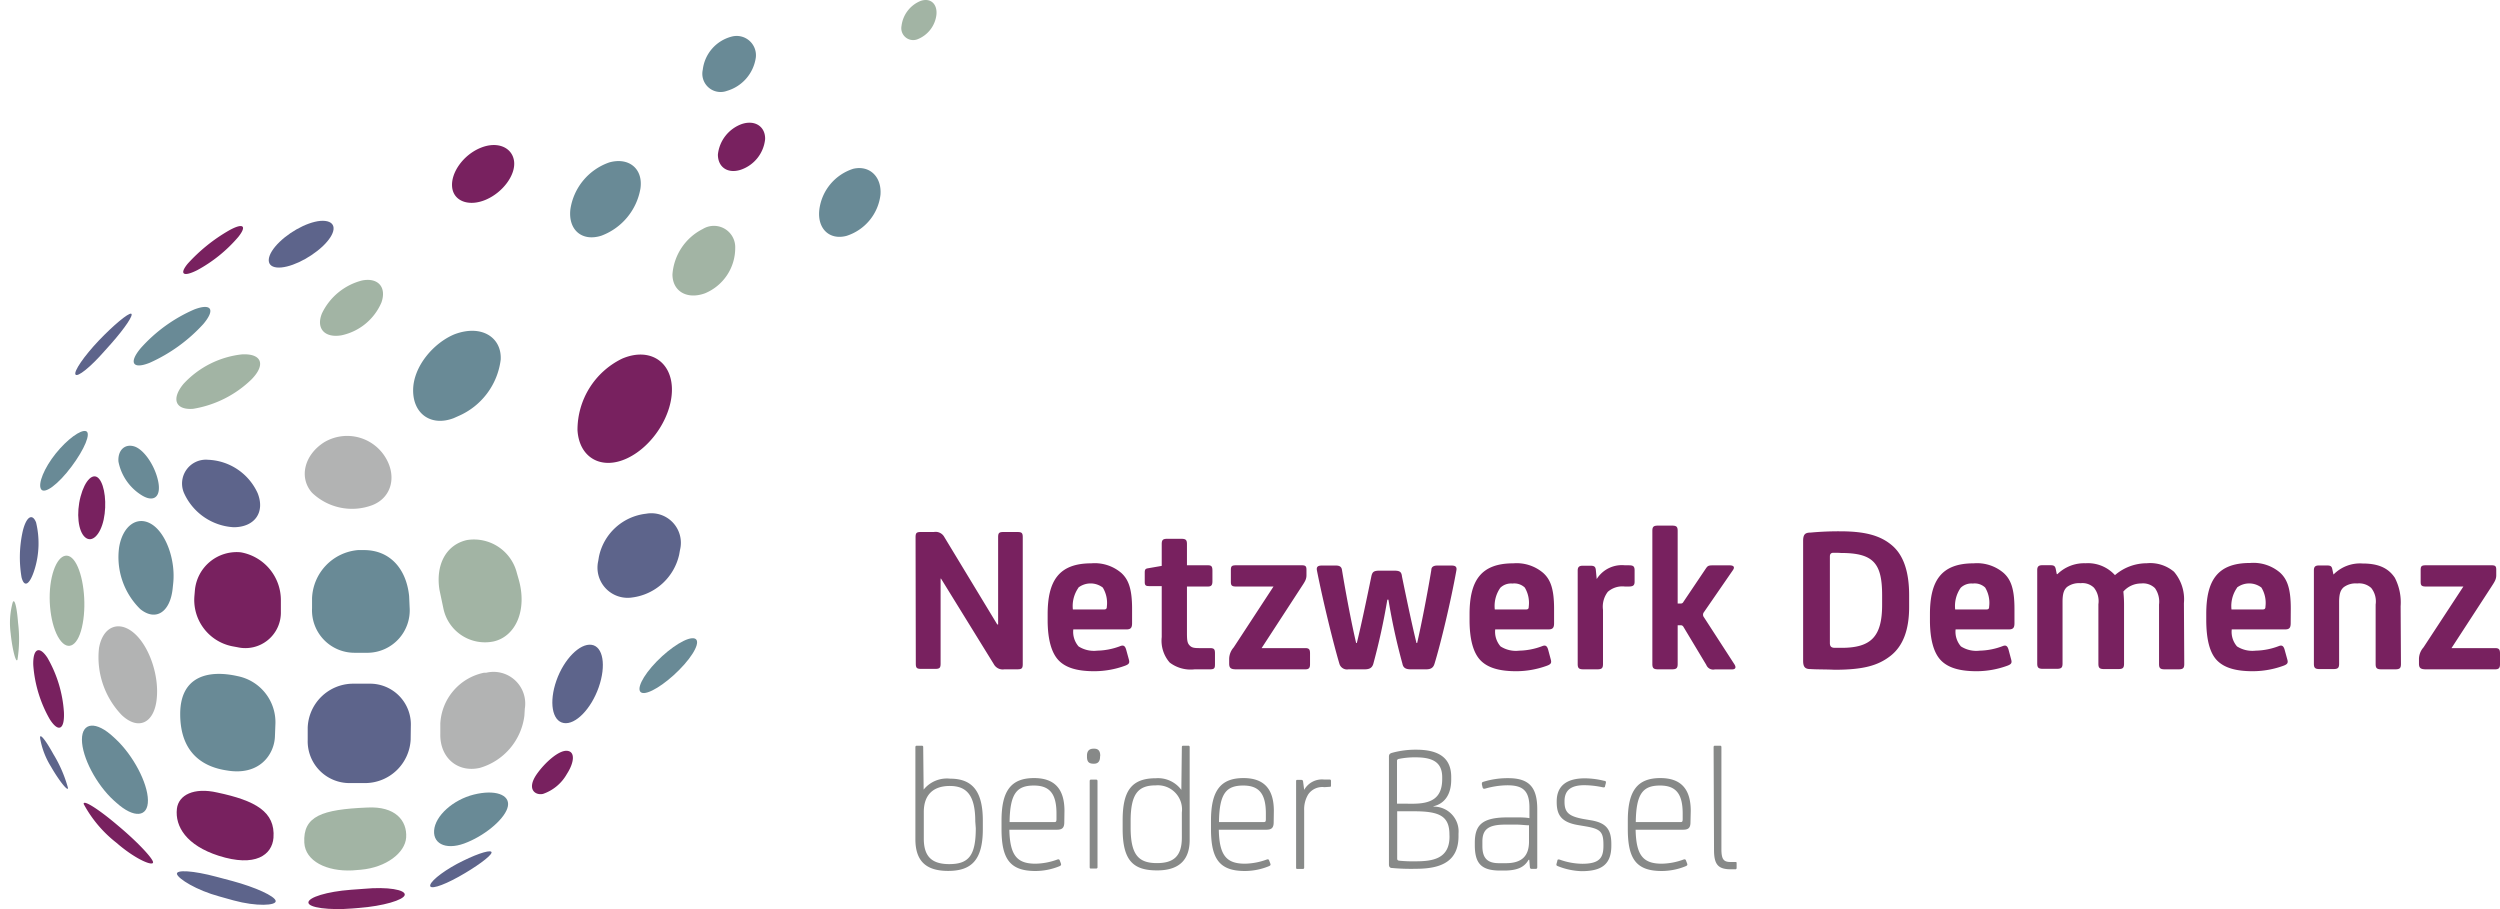 <svg width="220" height="80" viewBox="0 0 220 80" xmlns="http://www.w3.org/2000/svg"><title>nwd</title><g fill-rule="nonzero" fill="none"><path d="M80.57 47.279c0-.39.089-.464.5-.464h1.121a.87.87 0 0 1 .912.449l4.657 7.691h.075V47.28c0-.39.09-.464.5-.464h1.167c.41 0 .5.075.5.464V58.43c0 .396-.09.471-.5.471H88.38a.89.89 0 0 1-.92-.448l-4.65-7.535h-.037v7.475c0 .396-.097.47-.508.47h-1.174c-.41 0-.5-.074-.5-.47zM99.623 54.843c0 .396-.112.546-.5.546H94.45c-.06.54.108 1.083.464 1.495.488.31 1.07.442 1.644.374a6 6 0 0 0 2.018-.397c.225-.09.412-.09.524.3l.246.896c.075.284 0 .397-.336.524a7.9 7.9 0 0 1-2.713.486c-1.495 0-2.505-.3-3.132-.95s-.972-1.831-.972-3.55v-.509c0-2.93.972-4.485 3.842-4.485a3.6 3.6 0 0 1 2.639.845c.613.56.949 1.36.949 3.154zm-4.724-3.117a2.8 2.8 0 0 0-.486 1.906h2.743c.187 0 .247-.075.247-.261a2.6 2.6 0 0 0-.359-1.667 1.77 1.77 0 0 0-2.145 0zM104.452 49.745h1.846c.321 0 .396.112.396.486v.912c0 .321-.075.471-.396.471h-1.846v4.074c0 .673.037.897.224 1.099s.374.246.875.246h.919c.389 0 .448.112.448.486v.912c0 .359-.037.471-.448.471h-1.346a3.04 3.04 0 0 1-2.19-.598 2.92 2.92 0 0 1-.702-2.242v-4.485h-1.122c-.284 0-.373-.075-.373-.36v-.821c0-.3.074-.352.299-.39l1.196-.208v-1.921c0-.374.112-.464.515-.464h1.182c.41 0 .523.09.523.464zM108.802 58.902c-.486 0-.635-.112-.635-.508v-.426a1.57 1.57 0 0 1 .396-.994l3.506-5.36h-3.304c-.411 0-.449-.135-.449-.448v-.957c0-.352.038-.464.449-.464h5.793c.314 0 .411.075.411.389v.486c0 .374-.15.583-.47 1.069l-3.477 5.344h3.835c.336 0 .426.112.426.464v.957c0 .314-.09.448-.426.448zM126.234 58.416c-.112.374-.352.486-.748.486h-1.323c-.433 0-.673-.112-.747-.486a55 55 0 0 1-1.234-5.643h-.097a58 58 0 0 1-1.233 5.643c-.112.374-.351.486-.785.486h-1.413a.695.695 0 0 1-.785-.486c-.523-1.756-1.442-5.494-1.98-8.222-.06-.314.09-.426.426-.426h1.255c.314 0 .486.112.524.388.336 2.041.86 4.807 1.248 6.429h.06c.41-1.682.874-3.902 1.27-5.83.09-.45.225-.539.785-.539h1.174c.56 0 .695.09.747.538.397 1.929.86 4.149 1.271 5.83h.06c.374-1.621.912-4.387 1.248-6.428 0-.276.21-.388.523-.388h1.256c.337 0 .486.112.426.426-.486 2.706-1.383 6.466-1.928 8.222M136.759 54.843c0 .396-.113.546-.509.546h-4.672a1.96 1.96 0 0 0 .471 1.495c.489.311 1.07.444 1.645.374a6 6 0 0 0 2.018-.397c.224-.09.411-.09.523.3l.24.896c.074.284 0 .397-.337.524a7.9 7.9 0 0 1-2.706.486c-1.495 0-2.504-.3-3.14-.95-.635-.65-.971-1.831-.971-3.55v-.509c0-2.93.972-4.485 3.85-4.485a3.6 3.6 0 0 1 2.63.845c.621.56.958 1.36.958 3.154zm-4.732-3.117a2.8 2.8 0 0 0-.486 1.906h2.75c.188 0 .24-.075.24-.261a2.62 2.62 0 0 0-.351-1.667 1.34 1.34 0 0 0-1.084-.352 1.36 1.36 0 0 0-1.07.374M140.511 50.956a2.61 2.61 0 0 1 2.49-1.21h.32c.39 0 .524.074.524.448v.986c0 .322-.112.434-.523.434h-.337a1.94 1.94 0 0 0-1.495.463 2.14 2.14 0 0 0-.426 1.593v4.761c0 .374-.112.471-.523.471h-1.181c-.411 0-.523-.097-.523-.47v-8.223c0-.314.134-.426.448-.426h.658c.314 0 .448.06.486.336zM147.635 58.431c0 .374-.112.471-.524.471h-1.18c-.412 0-.524-.097-.524-.47V46.717c0-.374.112-.464.523-.464h1.181c.412 0 .524.09.524.464v6.391h.261c.1.012.198-.042.24-.135l1.965-2.922c.165-.24.225-.3.613-.3h1.495c.374 0 .471.165.284.427l-2.541 3.685a.36.36 0 0 0 0 .463l2.653 4.097c.187.276.165.486-.209.486h-1.495a.65.65 0 0 1-.747-.397l-2.019-3.363a.26.26 0 0 0-.239-.127h-.261zM159.333 58.88c-.508 0-.658-.202-.658-.748V47.615c0-.56.15-.748.658-.748a27 27 0 0 1 2.616-.112c2.243 0 3.566.396 4.56 1.249q1.493 1.276 1.495 4.357v1.062c0 1.98-.523 3.423-1.645 4.298-1.12.875-2.451 1.218-4.933 1.218-.695-.037-1.555-.022-2.093-.06m2.018-10.234c-.224 0-.321.105-.321.33v7.609c0 .314.134.426.448.426h.583c2.632 0 3.566-1.024 3.566-3.79V52.4c0-2.826-.748-3.738-3.625-3.738a6 6 0 0 0-.65-.015M177.273 54.843c0 .396-.112.546-.508.546h-4.672a1.96 1.96 0 0 0 .47 1.495c.489.311 1.07.444 1.645.374a6 6 0 0 0 2.018-.397c.225-.09.412-.09.524.3l.239.896c.075.284 0 .397-.337.524a7.9 7.9 0 0 1-2.705.486c-1.495 0-2.505-.3-3.14-.95s-.972-1.831-.972-3.55v-.509c0-2.93.972-4.485 3.85-4.485a3.6 3.6 0 0 1 2.631.845c.62.56.957 1.36.957 3.154zm-4.732-3.117a2.8 2.8 0 0 0-.486 1.906h2.751c.187 0 .24-.075.24-.261a2.62 2.62 0 0 0-.352-1.667 1.34 1.34 0 0 0-1.084-.352 1.36 1.36 0 0 0-1.069.374M192.215 58.431c0 .374-.112.471-.523.471h-1.173c-.412 0-.524-.097-.524-.47v-5.233a2.06 2.06 0 0 0-.359-1.443 1.5 1.5 0 0 0-1.21-.411 2.08 2.08 0 0 0-1.57.71q.065.626.06 1.256v5.098c0 .374-.113.47-.524.47h-1.21c-.412 0-.524-.096-.524-.47v-5.233a1.9 1.9 0 0 0-.389-1.457 1.45 1.45 0 0 0-1.18-.397 1.77 1.77 0 0 0-1.197.337c-.239.224-.388.523-.388 1.293v5.434c0 .374-.112.471-.524.471h-1.18c-.412 0-.524-.097-.524-.47v-8.223c0-.314.135-.426.449-.426h.695c.314 0 .426.06.486.336l.09.449h.06a3.36 3.36 0 0 1 2.466-.957 3.21 3.21 0 0 1 2.594 1.046 4.3 4.3 0 0 1 2.803-1.046 3.24 3.24 0 0 1 2.392.747c.652.767.967 1.764.874 2.766zM201.581 54.843c0 .396-.112.546-.5.546h-4.687c-.06.54.108 1.083.463 1.495.489.31 1.07.442 1.645.374a6 6 0 0 0 2.018-.397c.224-.09.411-.09.523.3l.247.896c.075.284 0 .397-.336.524a7.9 7.9 0 0 1-2.714.486c-1.495 0-2.504-.3-3.14-.95-.635-.65-.949-1.831-.949-3.58v-.509c0-2.93.972-4.485 3.85-4.485a3.6 3.6 0 0 1 2.639.845c.613.56.949 1.36.949 3.155zm-4.724-3.117a2.8 2.8 0 0 0-.486 1.906h2.744c.187 0 .246-.075.246-.261a2.6 2.6 0 0 0-.358-1.667 1.77 1.77 0 0 0-2.146 0zM211.284 58.431c0 .374-.112.471-.523.471h-1.181c-.411 0-.524-.097-.524-.47v-5.233a1.9 1.9 0 0 0-.388-1.458 1.58 1.58 0 0 0-1.234-.396 1.75 1.75 0 0 0-1.196.336c-.246.225-.396.524-.396 1.293v5.435c0 .374-.112.47-.523.47h-1.174c-.41 0-.523-.096-.523-.47v-8.223c0-.314.127-.426.449-.426h.687c.322 0 .434.06.486.337l.097.448h.023a3.27 3.27 0 0 1 2.541-.957c1.33 0 2.243.36 2.84 1.256.397.772.573 1.639.51 2.504zM213.504 58.902c-.486 0-.635-.112-.635-.508v-.426a1.57 1.57 0 0 1 .396-.994l3.513-5.36h-3.311c-.411 0-.449-.135-.449-.448v-.957c0-.352.038-.464.449-.464h5.793c.321 0 .41.075.41.389v.486c0 .374-.149.583-.463 1.069l-3.475 5.344h3.834c.337 0 .434.112.434.464v.957c0 .314-.097.448-.434.448z" fill="#78215F"/><path d="M81.28 69.487a2.63 2.63 0 0 1 2.332-.965c1.98 0 2.877 1.137 2.877 3.693v.748c0 2.78-1.054 3.677-3.057 3.677s-2.878-.927-2.878-2.795v-8.096c0-.09.053-.127.112-.127h.449a.112.112 0 0 1 .127.127zm4.544 2.795c0-2.287-.747-3.117-2.242-3.117s-2.288.815-2.288 2.288V73.8c0 1.614.748 2.242 2.243 2.242 1.704 0 2.332-.747 2.332-3.162zM93.658 72.342c0 .493-.165.673-.658.673h-4.178c.052 2.242.657 2.99 2.302 2.99a5.8 5.8 0 0 0 1.921-.366c.127-.045.18 0 .21.067l.096.254c.045.142.045.194-.127.27a5.6 5.6 0 0 1-2.1.418c-2.243 0-2.99-1.054-2.99-3.693v-.747c0-2.587.815-3.738 2.863-3.738 1.794 0 2.676.942 2.676 2.893zm-.912 0c.157 0 .224 0 .224-.262v-.493c0-1.771-.628-2.46-1.988-2.46-1.495 0-2.108.689-2.138 3.215zM96.805 66.586c0 .441-.21.62-.523.62h-.053c-.418 0-.575-.179-.575-.62v-.09c0-.448.239-.612.575-.612h.068c.314 0 .523.164.523.613zm-.224 9.718a.112.112 0 0 1-.127.127h-.449c-.06 0-.112 0-.112-.127v-7.565c0-.097.052-.134.112-.134h.449c.082 0 .127.037.127.134zM104.003 65.75c0-.09.045-.128.112-.128h.449a.112.112 0 0 1 .127.127v8.163c0 1.63-.8 2.683-2.863 2.683s-3.035-.814-3.035-3.647v-.77c0-2.542.748-3.693 2.923-3.693a2.56 2.56 0 0 1 2.242 1.024zm0 5.747a2.13 2.13 0 0 0-2.302-2.384c-1.547 0-2.205.747-2.205 3.147v.56c0 2.4.688 3.133 2.317 3.133 1.435 0 2.19-.576 2.19-2.243zM112.084 72.342c0 .493-.165.673-.658.673h-4.171c.045 2.242.65 2.99 2.302 2.99a5.8 5.8 0 0 0 1.914-.366c.134-.045.18 0 .209.067l.097.254c.053.142.053.194-.127.27a5.6 5.6 0 0 1-2.093.418c-2.242 0-2.99-1.054-2.99-3.693v-.747c0-2.587.815-3.738 2.856-3.738 1.794 0 2.676.942 2.676 2.893zm-.912 0c.157 0 .224 0 .224-.262v-.493c0-1.771-.628-2.46-1.988-2.46-1.495 0-2.108.689-2.138 3.215zM116.546 69.27a1.5 1.5 0 0 0-1.427.643 2.53 2.53 0 0 0-.352 1.405v5.023a.112.112 0 0 1-.127.127h-.47c-.06 0-.113 0-.113-.127V68.74a.097.097 0 0 1 .112-.112h.322c.112 0 .164.037.179.135l.097.747a1.79 1.79 0 0 1 1.742-.912h.493c.082 0 .127.038.127.135v.366c0 .112 0 .142-.142.142zM122.526 76.386c-.224 0-.299-.112-.299-.321v-9.479c0-.179.06-.276.27-.336a7.8 7.8 0 0 1 2.13-.277c2.025 0 3.08.748 3.08 2.4v.24c0 1.247-.539 2.1-1.563 2.339v.03a2.183 2.183 0 0 1 2.205 2.37v.223c0 2.153-1.405 2.878-3.737 2.878a18 18 0 0 1-2.086-.067m1.764-5.658c1.563 0 2.624-.404 2.624-2.176v-.15c0-1.337-.852-1.756-2.34-1.756a7 7 0 0 0-1.495.142.17.17 0 0 0-.142.195v3.737zm3.26 2.713c0-1.63-.883-2.048-3.103-2.048h-1.495v4.148c0 .142.053.187.195.202q.708.068 1.42.053c1.495 0 2.99-.21 2.99-2.176zM134.509 75.668c-.352.62-.942.942-2.16.942h-.322c-1.674 0-2.243-.62-2.243-2.242v-.195c0-1.495.554-2.242 2.863-2.242h.793c.388 0 .8 0 1.15.067v-.942c0-1.54-.65-1.95-1.943-1.95a7.3 7.3 0 0 0-1.92.283c-.165.053-.225 0-.255-.082l-.067-.284c0-.142 0-.18.127-.224a7.2 7.2 0 0 1 2.19-.321c1.854 0 2.557.814 2.557 2.735v5.098c0 .112-.045.15-.143.15h-.35c-.113 0-.143-.053-.158-.165l-.052-.635zm.044-3.042c-.284 0-.747-.06-1.068-.06h-1.01c-1.495 0-2.025.411-2.025 1.495v.404c0 1.069.463 1.495 1.45 1.495h.628c1.39 0 2.025-.628 2.025-1.906zM137.073 76.214c-.098-.045-.128-.075-.098-.202l.075-.276c0-.112.097-.127.247-.075a6 6 0 0 0 1.95.351c1.548 0 1.855-.56 1.855-1.584v-.083c0-1.12-.24-1.39-1.495-1.614l-.748-.127c-1.495-.254-1.869-.927-1.869-2.019v-.06c0-1.39.897-2.033 2.482-2.033a7.3 7.3 0 0 1 1.712.225c.127 0 .157.082.127.209l-.067.254c0 .112-.083.127-.225.097a8 8 0 0 0-1.6-.179c-1.225 0-1.741.486-1.741 1.413v.06c0 .949.419 1.263 1.63 1.495l.747.127c1.24.224 1.742.747 1.742 2.078v.15c0 1.614-.815 2.242-2.61 2.242a6.1 6.1 0 0 1-2.114-.449M148.763 72.342c0 .493-.164.673-.657.673h-4.171c.044 2.242.65 2.99 2.302 2.99a5.8 5.8 0 0 0 1.913-.366c.135-.045.18 0 .21.067l.097.254c.052.142.052.194-.127.27a5.6 5.6 0 0 1-2.093.418c-2.243 0-2.99-1.054-2.99-3.693v-.747c0-2.587.822-3.738 2.863-3.738 1.794 0 2.676.942 2.676 2.893zm-.912 0c.157 0 .225 0 .225-.262v-.493c0-1.771-.628-2.46-1.989-2.46-1.495 0-2.108.689-2.138 3.215zM150.797 65.75c0-.09.044-.128.112-.128h.448a.112.112 0 0 1 .127.127v8.97c0 .927.21 1.136.815 1.136h.419c.074 0 .104 0 .104.112v.404a.112.112 0 0 1-.127.127h-.366c-1.121 0-1.495-.403-1.495-1.697z" fill="#878988"/><path d="M46.147 62.976a5.49 5.49 0 0 1-3.917 4.597c-1.966.449-3.528-.904-3.483-2.99v-.897a4.82 4.82 0 0 1 3.842-4.485h.194a2.788 2.788 0 0 1 3.401 3.162z" fill="#B2B3B3"/><path d="M36.138 65.084a4.03 4.03 0 0 1-3.962 3.827h-1.36a3.68 3.68 0 0 1-3.738-3.797V64.03a4.014 4.014 0 0 1 3.917-3.865h1.495a3.59 3.59 0 0 1 3.663 3.738z" fill="#5D648B"/><path d="M24.238 63.656a4.14 4.14 0 0 0-3.326-4.156c-2.512-.568-5.054-.052-5.054 3.334 0 3.79 2.452 4.717 4.09 4.963 2.892.501 4.17-1.405 4.245-2.952z" fill="#698A96"/><path d="M13.78 61.586c.262-2.086-.642-4.732-1.995-5.883s-2.744-.553-3.073 1.33a7.34 7.34 0 0 0 1.996 5.89c1.435 1.361 2.818.748 3.072-1.322z" fill="#B2B3B3"/><path d="M10.192 65.047c1.533 1.435 2.804 3.85 2.826 5.367s-1.233 1.622-2.788.216l-.195-.172c-1.554-1.405-2.825-3.827-2.825-5.374s1.256-1.652 2.788-.217z" fill="#698A96"/><path d="M26.78 74.166c.09 1.607 1.958 2.541 4.23 2.43l.748-.06c2.242-.202 3.894-1.495 3.984-2.833.097-1.495-.957-2.774-3.431-2.64-3.977.165-5.659.748-5.532 3.103" fill="#A2B4A4"/><path d="M41.154 74.106c-1.712.748-3.043.262-2.953-1.024s1.667-2.706 3.506-3.162 3.17 0 2.99 1.017-1.824 2.452-3.543 3.17" fill="#698A96"/><path d="M35.615 78.763c.104-.463-1.495-.747-3.61-.546l-1.13.083c-2.092.157-3.737.665-3.737 1.12 0 .457 1.81.696 3.902.524l.546-.045c2.13-.164 3.924-.695 4.029-1.136" fill="#78215F"/><path d="M40.75 75.75c-1.45.703-2.743 1.653-2.885 2.116s.979.135 2.496-.71c1.518-.845 2.818-1.794 2.893-2.115s-1.061 0-2.504.71M24.26 79.279c-.067-.419-1.786-1.204-3.812-1.75l-1.405-.373c-2.033-.546-3.588-.643-3.469-.232s1.697 1.413 3.738 1.966l1.233.344c2.011.553 3.79.463 3.715.045" fill="#5D648B"/><path d="M13.466 75.855c.075.411-1.375-.15-2.99-1.495l-.246-.209a10.8 10.8 0 0 1-2.863-3.394c-.075-.41 1.18.36 2.788 1.705l.247.209c1.614 1.345 2.99 2.796 3.064 3.184M4.175 57.886a11 11 0 0 1 1.45 4.776c.075 1.555-.486 1.831-1.248.628a11.2 11.2 0 0 1-1.45-4.784c-.038-1.42.523-1.727 1.248-.62" fill="#78215F"/><path d="M7.277 54.88c-.344 1.922-1.263 2.527-2.048 1.361s-1.084-3.625-.673-5.45c.411-1.823 1.338-2.444 2.048-1.36s1.032 3.536.673 5.45" fill="#A2B4A4"/><path d="M15.193 51.8c-.224 2.086-1.495 2.894-2.848 1.802a6.4 6.4 0 0 1-1.861-5.449c.321-1.906 1.615-2.81 2.878-2.01s2.108 3.161 1.876 5.232z" fill="#698A96"/><path d="M17.114 52.384a4.156 4.156 0 0 0 3.312 4.485l.486.09a3.125 3.125 0 0 0 3.804-3.125v-.964a4.27 4.27 0 0 0-3.535-4.268 3.693 3.693 0 0 0-4.03 3.34z" fill="#78215F"/><path d="M27.46 53.528a3.737 3.737 0 0 0 3.737 3.916h1.218a3.737 3.737 0 0 0 3.633-3.991l-.045-1.002c-.246-2.4-1.689-4.044-3.969-4.044h-.523a4.425 4.425 0 0 0-4.051 4.239z" fill="#698A96"/><path d="M43.456 56.443a3.737 3.737 0 0 1-4.433-2.878l-.351-1.667c-.344-2.198.576-3.954 2.414-4.373a3.894 3.894 0 0 1 4.396 2.893l.15.523c.792 2.714-.232 5.046-2.176 5.502" fill="#A2B4A4"/><path d="M49.608 63.626c-1.024-.172-1.308-1.846-.643-3.737s2.063-3.29 3.087-3.147c1.024.142 1.308 1.816.636 3.737-.673 1.921-2.056 3.327-3.08 3.147" fill="#5D648B"/><path d="M49.884 66.07c-.747-.044-1.973 1.084-2.66 2.071-.913 1.33-.105 1.876.567 1.72a3.84 3.84 0 0 0 2.093-1.75c.666-1.031.748-1.996 0-2.04" fill="#78215F"/><path d="M56.687 60.988c-.748.037-.456-1.002.672-2.31 1.13-1.308 2.714-2.444 3.529-2.512.814-.067.508.972-.673 2.31s-2.766 2.467-3.528 2.512" fill="#698A96"/><path d="M55.633 52.578a2.654 2.654 0 0 1-2.99-3.206l.06-.367a4.78 4.78 0 0 1 4.148-3.797 2.6 2.6 0 0 1 2.99 3.184l-.075.419a4.87 4.87 0 0 1-4.133 3.767" fill="#5D648B"/><path d="M33.783 40.043c1.196 1.719.748 3.737-1.039 4.417a5.08 5.08 0 0 1-5.284-1.098c-1.167-1.316-.696-3.304 1.039-4.426a3.947 3.947 0 0 1 5.284 1.107" fill="#B2B3B3"/><path d="M39.92 36.799c-1.958.747-3.565-.352-3.565-2.445s1.794-4.178 3.648-4.94c2.392-.898 4.17.298 4.058 2.242a6.24 6.24 0 0 1-3.737 4.963z" fill="#698A96"/><path d="M22.676 43.406c.672 1.697-.284 2.99-2.116 2.99a5.11 5.11 0 0 1-4.358-2.99 2.1 2.1 0 0 1 2.116-2.945 5 5 0 0 1 4.358 2.945" fill="#5D648B"/><path d="M13.9 42.263c.321 1.383-.299 1.988-1.375 1.353a4.49 4.49 0 0 1-2.1-2.99c-.076-.987.545-1.592 1.375-1.346.83.247 1.786 1.607 2.1 2.983" fill="#698A96"/><path d="M9.123 45.724c-.291 1.338-1.024 2.085-1.637 1.555-.612-.531-.784-2.116-.396-3.581.389-1.465 1.122-2.168 1.63-1.562.508.605.695 2.22.403 3.588" fill="#78215F"/><path d="M1.895 50.8c.247.978.748.635 1.166-.748a7.8 7.8 0 0 0 .112-4.082c-.336-.837-.86-.493-1.166.748a10.55 10.55 0 0 0-.112 4.081M4.489 67.468c.643 1.13 1.495 2.243 1.495 1.877a11.6 11.6 0 0 0-1.293-2.99c-.703-1.279-1.226-1.899-1.159-1.383.154.886.479 1.734.957 2.496" fill="#5D648B"/><path d="M.938 55.733c.127 1.293.456 2.668.598 2.324.171-1.076.189-2.17.053-3.251-.112-1.495-.337-2.243-.486-1.742a6.9 6.9 0 0 0-.165 2.669" fill="#A2B4A4"/><path d="M3.614 43.048c-.299-.471.284-1.884 1.286-3.132s2.205-2.13 2.669-1.974c.463.157-.12 1.577-1.286 3.132s-2.37 2.452-2.669 1.974" fill="#698A96"/><path d="M6.642 32.956c-.165-.276.747-1.607 2.055-2.99 1.301-1.36 2.58-2.421 2.84-2.362.263.06-.53 1.256-1.77 2.654l-.569.635c-1.233 1.413-2.384 2.333-2.556 2.063" fill="#5D648B"/><path d="M13.175 31.925c-1.495.598-1.869 0-.792-1.286a13.5 13.5 0 0 1 4.716-3.408c1.495-.568 1.876 0 .793 1.285a14.25 14.25 0 0 1-4.717 3.409" fill="#698A96"/><path d="M16.995 35.976c-1.563.12-1.944-.867-.845-2.197a8.22 8.22 0 0 1 5.143-2.594c1.741-.09 2.115.897.844 2.198a9.6 9.6 0 0 1-5.142 2.593" fill="#A2B4A4"/><path d="M28.386 21.684c-1.203 1.121-2.99 1.959-4.029 1.854s-.911-1.129.24-2.243c1.15-1.113 2.952-1.98 4.021-1.853 1.07.127.964 1.113-.232 2.242" fill="#5D648B"/><path d="M20.979 20.84c.785-.995.403-1.249-.837-.554a14.9 14.9 0 0 0-3.633 2.93c-.748.92-.374 1.174.844.561a12.7 12.7 0 0 0 3.626-2.937" fill="#78215F"/><path d="M31.862 24.682c1.406-.277 2.176.59 1.705 1.936a4.93 4.93 0 0 1-3.529 2.892c-1.495.247-2.242-.627-1.704-1.936a5.39 5.39 0 0 1 3.528-2.892" fill="#A2B4A4"/><path d="M53.622 14.291a5.17 5.17 0 0 0-3.431 4.15c-.194 1.8 1.032 2.84 2.728 2.301a5.4 5.4 0 0 0 3.439-4.148c.254-1.742-1.017-2.781-2.736-2.303" fill="#698A96"/><path d="M54.736 31.566a6.97 6.97 0 0 0-3.917 6.28c.142 2.443 2.115 3.557 4.395 2.473s4.037-3.91 3.91-6.271c-.128-2.362-2.093-3.476-4.388-2.482" fill="#78215F"/><path d="M64.386 3.221a3.42 3.42 0 0 0-2.542 2.915 1.607 1.607 0 0 0 2.123 1.862 3.58 3.58 0 0 0 2.542-2.916 1.697 1.697 0 0 0-2.123-1.861" fill="#698A96"/><path d="M65.305 10.905a3.21 3.21 0 0 0-2.13 2.699c0 1.114.875 1.712 2.026 1.33a3.18 3.18 0 0 0 2.13-2.698c.022-1.099-.89-1.697-2.026-1.33M42.267 13.02c-1.494.621-2.6 2.168-2.481 3.432s1.495 1.764 2.99 1.113c1.495-.65 2.624-2.19 2.46-3.393-.165-1.204-1.474-1.78-2.969-1.151" fill="#78215F"/><path d="M64.7 21.796a1.876 1.876 0 0 0-2.856-1.644 4.87 4.87 0 0 0-2.668 3.991c0 1.495 1.286 2.243 2.863 1.667a4.31 4.31 0 0 0 2.66-4.014" fill="#A2B4A4"/><path d="M75.09 14.852a4.33 4.33 0 0 0-2.99 3.61c-.187 1.66.89 2.691 2.392 2.295a4.33 4.33 0 0 0 2.99-3.618c.12-1.584-.957-2.616-2.392-2.287" fill="#698A96"/><path d="M82.408 1.27c.082-.95-.553-1.495-1.413-1.181a2.72 2.72 0 0 0-1.66 2.183 1.046 1.046 0 0 0 1.414 1.18 2.65 2.65 0 0 0 1.66-2.182" fill="#A2B4A4"/><path d="M24.066 73.725c-.12 1.495-1.577 2.624-4.836 1.577-2.803-.904-3.842-2.556-3.663-4.133.142-1.211 1.495-1.9 3.55-1.428 3.38.717 5.12 1.697 4.949 3.984" fill="#78215F"/></g></svg>